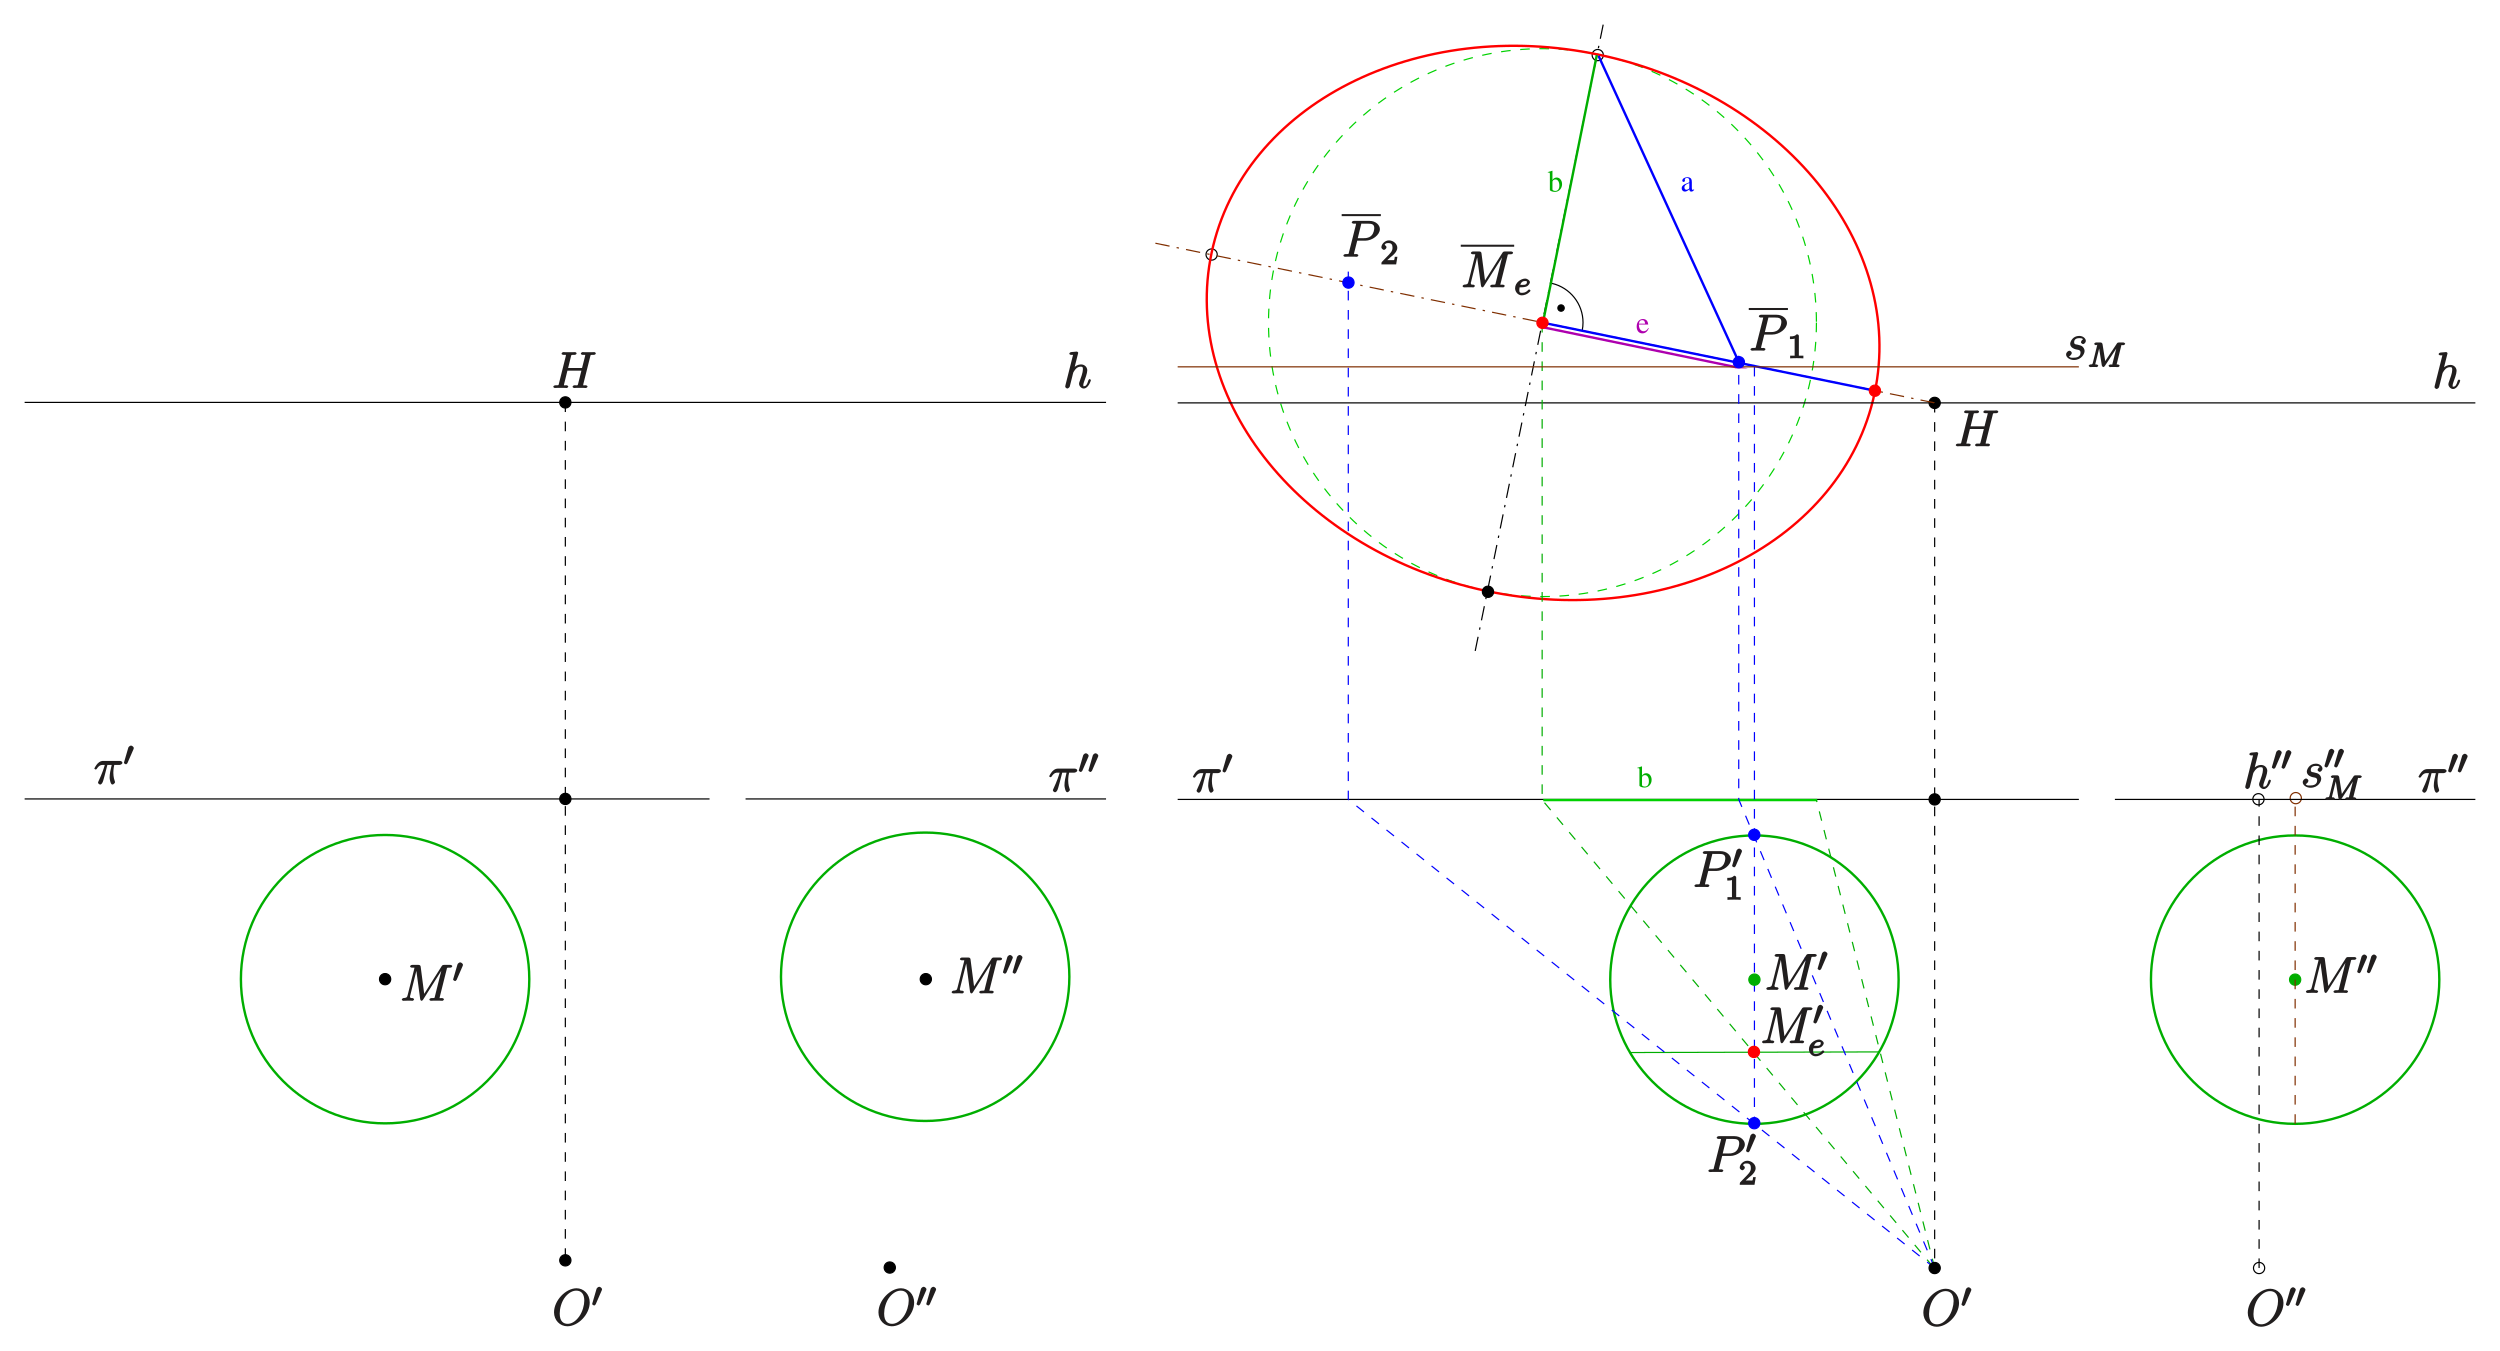 <?xml version="1.0" encoding="UTF-8" standalone="no"?>
<svg
   xmlns:dc="http://purl.org/dc/elements/1.1/"
   xmlns:cc="http://creativecommons.org/ns#"
   xmlns:rdf="http://www.w3.org/1999/02/22-rdf-syntax-ns#"
   xmlns:svg="http://www.w3.org/2000/svg"
   xmlns="http://www.w3.org/2000/svg"
   xmlns:xlink="http://www.w3.org/1999/xlink"
   xmlns:sodipodi="http://sodipodi.sourceforge.net/DTD/sodipodi-0.dtd"
   xmlns:inkscape="http://www.inkscape.org/namespaces/inkscape"
   width="737.194"
   height="398.319"
   viewBox="0 0 589.755 318.655"
   version="1.1"
   id="svg4188"
   inkscape:version="0.48.5 r10040"
   sodipodi:docname="kugel.svg">
  <sodipodi:namedview
     pagecolor="#ffffff"
     bordercolor="#666666"
     borderopacity="1"
     objecttolerance="10"
     gridtolerance="10"
     guidetolerance="10"
     inkscape:pageopacity="0"
     inkscape:pageshadow="2"
     inkscape:window-width="1123"
     inkscape:window-height="531"
     id="namedview4691"
     showgrid="false"
     units="mm"
     fit-margin-top="2"
     fit-margin-left="2"
     fit-margin-right="2"
     fit-margin-bottom="2"
     inkscape:zoom="0.81844043"
     inkscape:cx="347.21464"
     inkscape:cy="199.15927"
     inkscape:window-x="0"
     inkscape:window-y="0"
     inkscape:window-maximized="0"
     inkscape:current-layer="svg4188" />
  <defs
     id="defs4190">
    <g
       id="g4192">
      <symbol
         overflow="visible"
         id="glyph0-0"
         style="overflow:visible">
        <path
           style="stroke:none"
           d=""
           id="path4195"
           inkscape:connector-curvature="0" />
      </symbol>
      <symbol
         overflow="visible"
         id="glyph0-1"
         style="overflow:visible">
        <path
           style="stroke:none"
           d="M 1.109,-4.906 1.062,-4.922 C 0.766,-4.812 0.562,-4.75 0.234,-4.656 l -0.219,0.047 0,0.125 C 0.062,-4.5 0.094,-4.5 0.141,-4.5 0.438,-4.5 0.5,-4.438 0.5,-4.125 l 0,3.734 c 0,0.219 0.609,0.469 1.188,0.469 0.953,0 1.688,-0.797 1.688,-1.828 0,-0.891 -0.547,-1.562 -1.266,-1.562 -0.453,0 -0.859,0.266 -1,0.609 z m 0,2.594 c 0,-0.281 0.328,-0.547 0.703,-0.547 0.562,0 0.922,0.562 0.922,1.438 0,0.797 -0.344,1.266 -0.938,1.266 -0.375,0 -0.688,-0.172 -0.688,-0.344 z m 0,0"
           id="path4198"
           inkscape:connector-curvature="0" />
      </symbol>
      <symbol
         overflow="visible"
         id="glyph0-2"
         style="overflow:visible">
        <path
           style="stroke:none"
           d="m 3.188,-0.469 c -0.125,0.094 -0.219,0.125 -0.328,0.125 -0.156,0 -0.203,-0.094 -0.203,-0.406 l 0,-1.406 C 2.656,-2.531 2.609,-2.75 2.5,-2.922 2.344,-3.172 2.031,-3.312 1.609,-3.312 0.938,-3.312 0.406,-2.953 0.406,-2.5 c 0,0.156 0.141,0.297 0.312,0.297 0.172,0 0.312,-0.141 0.312,-0.297 0,-0.031 0,-0.062 -0.016,-0.109 C 1.016,-2.672 1,-2.734 1,-2.781 c 0,-0.203 0.234,-0.359 0.516,-0.359 0.359,0 0.547,0.203 0.547,0.594 l 0,0.438 C 0.953,-1.656 0.828,-1.594 0.531,-1.328 0.375,-1.188 0.266,-0.938 0.266,-0.703 c 0,0.453 0.312,0.781 0.75,0.781 0.328,0 0.625,-0.156 1.062,-0.531 0.031,0.375 0.156,0.531 0.453,0.531 0.25,0 0.406,-0.094 0.656,-0.359 z m -1.125,-0.422 c 0,0.234 -0.031,0.297 -0.188,0.375 C 1.703,-0.406 1.5,-0.344 1.359,-0.344 c -0.25,0 -0.453,-0.25 -0.453,-0.562 l 0,-0.016 c 0,-0.438 0.297,-0.688 1.156,-1.016 z m 0,0"
           id="path4201"
           inkscape:connector-curvature="0" />
      </symbol>
      <symbol
         overflow="visible"
         id="glyph0-3"
         style="overflow:visible">
        <path
           style="stroke:none"
           d="m 2.938,-1.188 c -0.344,0.547 -0.656,0.766 -1.109,0.766 -0.422,0 -0.719,-0.219 -0.938,-0.625 C 0.766,-1.312 0.719,-1.562 0.703,-2 l 2.219,0 C 2.859,-2.469 2.781,-2.672 2.609,-2.906 2.391,-3.156 2.062,-3.312 1.688,-3.312 c -0.359,0 -0.703,0.125 -0.969,0.375 C 0.375,-2.641 0.188,-2.125 0.188,-1.547 c 0,1 0.516,1.625 1.344,1.625 0.688,0 1.219,-0.438 1.516,-1.203 z M 0.719,-2.219 c 0.078,-0.562 0.312,-0.828 0.766,-0.828 0.438,0 0.609,0.188 0.703,0.828 z m 0,0"
           id="path4204"
           inkscape:connector-curvature="0" />
      </symbol>
      <symbol
         overflow="visible"
         id="glyph1-0"
         style="overflow:visible">
        <path
           style="stroke:none"
           d=""
           id="path4207"
           inkscape:connector-curvature="0" />
      </symbol>
      <symbol
         overflow="visible"
         id="glyph1-1"
         style="overflow:visible">
        <path
           style="stroke:none"
           d="m 8.828,-5.375 c 0,-1.969 -1.438,-3.344 -3.109,-3.344 -2.562,0 -5.312,2.906 -5.312,5.672 0,1.875 1.406,3.297 3.141,3.297 2.516,0 5.281,-2.766 5.281,-5.625 z M 3.625,-0.328 c -0.984,0 -1.875,-0.562 -1.875,-2.422 0,-1.094 0.359,-2.766 1.328,-3.953 0.875,-1.047 1.781,-1.453 2.578,-1.453 1.047,0 1.891,0.625 1.891,2.344 0,1.062 -0.406,2.625 -1.203,3.75 C 5.469,-0.844 4.5,-0.328 3.625,-0.328 z m 0,0"
           id="path4210"
           inkscape:connector-curvature="0" />
      </symbol>
      <symbol
         overflow="visible"
         id="glyph1-2"
         style="overflow:visible">
        <path
           style="stroke:none"
           d="m 11.016,-7.438 c 0.094,-0.406 -0.031,-0.375 0.812,-0.375 0.234,0 0.5,-0.141 0.5,-0.375 0,-0.125 -0.25,-0.281 -0.469,-0.281 l -1.438,0 c -0.297,0 -0.422,0.062 -0.562,0.25 L 5.5,-1.312 5.766,-1.203 4.875,-8.047 C 4.844,-8.312 4.672,-8.469 4.359,-8.469 l -1.484,0 c -0.219,0 -0.5,0.156 -0.5,0.391 0,0.125 0.281,0.266 0.453,0.266 0.734,0 0.562,-0.047 0.562,0.078 0,0.031 0,0.078 -0.047,0.266 L 1.812,-1.375 c -0.141,0.578 -0.25,0.688 -1.047,0.734 -0.031,0 -0.344,0.156 -0.344,0.359 0,0.141 0.266,0.281 0.312,0.281 0.25,0 0.859,-0.031 1.094,-0.031 l 0.578,0 C 2.562,-0.031 2.766,0 2.938,0 c 0.094,0 0.375,-0.141 0.375,-0.375 0,-0.109 -0.281,-0.266 -0.328,-0.266 -0.391,-0.016 -0.625,0.062 -0.625,-0.359 0,-0.125 0,-0.141 0.062,-0.297 L 4.031,-7.75 3.766,-7.75 4.75,-0.469 C 4.781,-0.172 4.953,0 5.062,0 5.203,0 5.359,-0.125 5.422,-0.234 l 4.781,-7.578 -0.281,0 -1.688,6.766 C 8.125,-0.625 8.266,-0.641 7.438,-0.641 c -0.234,0 -0.516,0.156 -0.516,0.359 0,0.141 0.281,0.281 0.344,0.281 0.203,0 0.438,-0.031 0.641,-0.031 l 1.422,0 C 9.531,-0.031 9.781,0 9.984,0 c 0.094,0 0.375,-0.141 0.375,-0.375 0,-0.109 -0.266,-0.266 -0.438,-0.266 -0.734,0 -0.578,0.062 -0.578,-0.062 0,-0.016 0,-0.094 0.031,-0.188 z m 0,0"
           id="path4213"
           inkscape:connector-curvature="0" />
      </symbol>
      <symbol
         overflow="visible"
         id="glyph1-3"
         style="overflow:visible">
        <path
           style="stroke:none"
           d="m 9.094,-7.438 c 0.109,-0.406 -0.016,-0.375 0.828,-0.375 0.219,0 0.484,-0.141 0.484,-0.359 0,-0.141 -0.266,-0.297 -0.328,-0.297 -0.219,0 -0.469,0.031 -0.688,0.031 l -1.422,0 C 7.75,-8.438 7.5,-8.469 7.266,-8.469 7.188,-8.469 6.875,-8.312 6.875,-8.078 c 0,0.125 0.25,0.266 0.469,0.266 0.719,0 0.562,-0.047 0.562,0.078 0,0.031 0,0.078 -0.047,0.266 l -0.703,2.75 -3.281,0 0.672,-2.719 C 4.656,-7.844 4.531,-7.812 5.375,-7.812 c 0.219,0 0.5,-0.141 0.5,-0.359 0,-0.141 -0.266,-0.297 -0.344,-0.297 -0.219,0 -0.469,0.031 -0.688,0.031 l -1.406,0 c -0.234,0 -0.484,-0.031 -0.719,-0.031 -0.078,0 -0.391,0.156 -0.391,0.391 0,0.125 0.25,0.266 0.484,0.266 0.719,0 0.547,-0.047 0.547,0.078 0,0.031 0,0.078 -0.047,0.266 l -1.609,6.422 c -0.109,0.422 0.031,0.406 -0.797,0.406 -0.266,0 -0.531,0.156 -0.531,0.375 C 0.375,-0.141 0.688,0 0.719,0 0.938,0 1.188,-0.031 1.406,-0.031 l 1.422,0 C 3.047,-0.031 3.297,0 3.531,0 c 0.094,0 0.375,-0.141 0.375,-0.375 0,-0.109 -0.266,-0.266 -0.438,-0.266 -0.734,0 -0.578,0.062 -0.578,-0.062 0,-0.016 0,-0.094 0.031,-0.188 l 0.781,-3.188 3.297,0 C 6.844,-3.438 6.234,-0.938 6.203,-0.875 c -0.125,0.359 -0.156,0.219 -0.859,0.234 -0.141,0 -0.422,0.156 -0.422,0.375 C 4.922,-0.141 5.219,0 5.266,0 5.469,0 5.719,-0.031 5.953,-0.031 l 1.406,0 C 7.594,-0.031 7.844,0 8.062,0 c 0.094,0 0.391,-0.141 0.391,-0.375 0,-0.109 -0.266,-0.266 -0.438,-0.266 -0.734,0 -0.578,0.062 -0.578,-0.062 0,-0.016 0,-0.094 0.016,-0.188 z m 0,0"
           id="path4216"
           inkscape:connector-curvature="0" />
      </symbol>
      <symbol
         overflow="visible"
         id="glyph1-4"
         style="overflow:visible">
        <path
           style="stroke:none"
           d="m 2.719,-2.391 c 0.203,0.031 0.531,0.109 0.609,0.125 0.156,0.047 0.516,0.094 0.516,0.656 0,0.375 -0.156,1.188 -1.547,1.188 -0.25,0 -1,0.125 -1.156,-0.359 0.25,0.031 0.641,-0.484 0.641,-0.75 0,-0.25 -0.328,-0.531 -0.562,-0.531 -0.266,0 -0.781,0.359 -0.781,0.891 0,0.703 0.891,1.297 1.844,1.297 1.812,0 2.516,-1.484 2.516,-2.109 0,-0.172 -0.047,-0.625 -0.438,-1 C 4.062,-3.281 3.672,-3.375 3.031,-3.516 c -0.328,-0.062 -0.688,-0.016 -0.688,-0.562 0,-0.234 0.062,-0.953 1.188,-0.953 0.516,0 0.828,0.047 0.906,0.328 -0.312,0 -0.5,0.609 -0.5,0.609 0,0.25 0.391,0.469 0.5,0.469 0.172,0 0.656,-0.266 0.656,-0.781 0,-0.5 -0.609,-1.156 -1.547,-1.156 -1.562,0 -2.141,1.375 -2.141,1.875 0,0.906 1.047,1.234 1.312,1.297 z m 0,0"
           id="path4219"
           inkscape:connector-curvature="0" />
      </symbol>
      <symbol
         overflow="visible"
         id="glyph1-5"
         style="overflow:visible">
        <path
           style="stroke:none"
           d="m 3.516,-8.141 c 0.016,-0.047 0.031,-0.125 0.031,-0.172 0,-0.125 -0.266,-0.281 -0.297,-0.281 -0.016,0 -0.594,0.047 -0.656,0.062 C 2.391,-8.516 2.219,-8.5 2,-8.484 c -0.297,0.016 -0.547,0.188 -0.547,0.406 0,0.125 0.25,0.266 0.422,0.266 0.594,0 0.438,-0.047 0.438,0.078 0,0.078 -0.031,0.156 -0.047,0.188 L 0.531,-0.625 c -0.047,0.188 -0.047,0.219 -0.047,0.297 0,0.25 0.375,0.453 0.5,0.453 0.203,0 0.516,-0.297 0.562,-0.438 L 2.094,-2.469 C 2.156,-2.734 2.219,-2.984 2.281,-3.25 2.422,-3.75 2.359,-3.656 2.594,-4 2.828,-4.344 3.25,-5.031 4.172,-5.031 c 0.484,0 0.484,0.219 0.484,0.688 0,0.672 -0.469,1.969 -0.734,2.688 C 3.812,-1.375 3.75,-1.203 3.75,-0.984 3.75,-0.453 4.297,0.125 4.859,0.125 c 1.109,0 1.688,-1.906 1.688,-1.984 0,-0.047 -0.203,-0.25 -0.266,-0.25 -0.109,0 -0.297,0.172 -0.359,0.375 -0.266,0.953 -0.547,1.312 -1.016,1.312 -0.125,0 -0.156,0.141 -0.156,-0.234 0,-0.312 0.141,-0.688 0.188,-0.828 0.219,-0.578 0.75,-1.984 0.75,-2.672 0,-0.719 -0.578,-1.406 -1.484,-1.406 -0.672,0 -1.391,0.359 -1.891,0.984 l 0.281,0.109 z m 0,0"
           id="path4222"
           inkscape:connector-curvature="0" />
      </symbol>
      <symbol
         overflow="visible"
         id="glyph1-6"
         style="overflow:visible">
        <path
           style="stroke:none"
           d="m 3.531,-3.797 2.016,0 C 7.203,-3.797 9,-5.156 9,-6.531 9,-7.453 8.062,-8.469 6.547,-8.469 l -3.688,0 c -0.234,0 -0.5,0.156 -0.5,0.391 0,0.125 0.266,0.266 0.453,0.266 0.719,0 0.562,-0.047 0.562,0.078 0,0.031 0,0.078 -0.047,0.266 l -1.625,6.422 C 1.609,-0.625 1.75,-0.641 0.906,-0.641 c -0.219,0 -0.516,0.156 -0.516,0.359 C 0.391,-0.141 0.672,0 0.734,0 0.969,0 1.203,-0.031 1.438,-0.031 l 1.391,0 C 3.062,-0.031 3.312,0 3.531,0 c 0.109,0 0.391,-0.141 0.391,-0.375 0,-0.109 -0.266,-0.266 -0.438,-0.266 -0.719,0 -0.578,0.062 -0.578,-0.047 0,-0.062 0.016,-0.156 0.016,-0.203 L 3.656,-3.797 z M 4.547,-7.5 c 0.109,-0.438 0,-0.312 0.469,-0.312 l 1.188,0 c 0.891,0 1.469,0.141 1.469,1.031 0,0.312 -0.109,1.219 -0.656,1.766 -0.203,0.219 -0.656,0.625 -1.75,0.625 l -1.484,0 z m 0,0"
           id="path4225"
           inkscape:connector-curvature="0" />
      </symbol>
      <symbol
         overflow="visible"
         id="glyph1-7"
         style="overflow:visible">
        <path
           style="stroke:none"
           d="m 3.094,-4.5 1.141,0 C 3.953,-3.328 3.75,-2.438 3.75,-1.484 3.75,-1.312 3.922,0.125 4.406,0.125 c 0.25,0 0.625,-0.375 0.625,-0.578 0,-0.062 0,-0.078 -0.078,-0.266 C 4.625,-1.547 4.625,-2.562 4.625,-2.656 c 0,-0.062 0,-0.922 0.219,-1.844 l 1.219,0 c 0.156,0 0.703,-0.156 0.703,-0.531 0,-0.266 -0.375,-0.422 -0.594,-0.422 l -3.938,0 c -0.281,0 -0.797,0.047 -1.344,0.641 -0.312,0.344 -0.75,1.078 -0.75,1.156 0,0.078 0.234,0.234 0.297,0.234 0.094,0 0.203,-0.062 0.266,-0.141 0.625,-0.984 1.141,-0.938 1.438,-0.938 l 0.469,0 c -0.219,0.734 -0.516,1.781 -1.562,4.016 0.016,-0.047 -0.031,0.078 -0.031,0.156 0,0.25 0.391,0.453 0.484,0.453 0.359,0 0.609,-0.453 0.75,-0.969 0.188,-0.609 0.188,-0.625 0.312,-1.109 L 3.219,-4.5 z m 0,0"
           id="path4228"
           inkscape:connector-curvature="0" />
      </symbol>
      <symbol
         overflow="visible"
         id="glyph2-0"
         style="overflow:visible">
        <path
           style="stroke:none"
           d=""
           id="path4231"
           inkscape:connector-curvature="0" />
      </symbol>
      <symbol
         overflow="visible"
         id="glyph2-1"
         style="overflow:visible">
        <path
           style="stroke:none"
           d="M 2.312,-3.922 C 2.344,-4.031 2.375,-4.094 2.375,-4.172 2.375,-4.438 1.938,-4.75 1.719,-4.75 c -0.312,0 -0.609,0.375 -0.641,0.484 l -1,3.438 c -0.031,0.094 -0.031,0.172 -0.031,0.172 0,0.078 0.234,0.234 0.312,0.266 0.156,0.062 0.172,0.062 0.188,0.062 0.016,0 0.266,-0.156 0.328,-0.281 z m 0,0"
           id="path4234"
           inkscape:connector-curvature="0" />
      </symbol>
      <symbol
         overflow="visible"
         id="glyph3-0"
         style="overflow:visible">
        <path
           style="stroke:none"
           d=""
           id="path4237"
           inkscape:connector-curvature="0" />
      </symbol>
      <symbol
         overflow="visible"
         id="glyph3-1"
         style="overflow:visible">
        <path
           style="stroke:none"
           d="m 1.609,-1.812 c 0.172,0 0.766,-0.016 1.188,-0.156 0.688,-0.25 0.906,-0.906 0.906,-1.031 0,-0.438 -0.609,-0.875 -1.125,-0.875 -0.906,0 -2.375,0.891 -2.375,2.297 0,0.812 0.688,1.656 1.562,1.656 1.234,0 2.094,-0.984 2.094,-1.094 0,-0.062 -0.266,-0.312 -0.312,-0.312 -0.047,0 -0.203,0.078 -0.25,0.141 -0.625,0.734 -1.391,0.672 -1.516,0.672 -0.594,0 -0.578,-0.312 -0.578,-0.75 0,-0.234 0.078,-0.594 0.062,-0.547 z M 1.375,-2.219 C 1.625,-3.203 2.172,-3.297 2.578,-3.297 2.891,-3.297 3,-3.312 3,-3 3,-2.219 1.891,-2.406 1.547,-2.406 l -0.125,0 z m 0,0"
           id="path4240"
           inkscape:connector-curvature="0" />
      </symbol>
      <symbol
         overflow="visible"
         id="glyph3-2"
         style="overflow:visible">
        <path
           style="stroke:none"
           d="m 7.922,-4.984 c 0.078,-0.312 -0.094,-0.188 0.469,-0.188 0.188,0 0.469,-0.188 0.469,-0.344 0,-0.109 -0.297,-0.297 -0.438,-0.297 l -1.031,0 c -0.203,0 -0.375,0.062 -0.469,0.219 l -3.016,4.547 0.328,0.125 -0.719,-4.484 C 3.484,-5.609 3.297,-5.812 3.062,-5.812 l -1.078,0 c -0.141,0 -0.438,0.188 -0.438,0.344 0,0.109 0.297,0.297 0.422,0.297 0.266,0 0.297,-0.188 0.297,-0.062 0,0.031 0,0.031 -0.031,0.141 l -1,4.062 C 1.125,-0.641 1.109,-0.641 0.578,-0.625 0.531,-0.625 0.25,-0.438 0.25,-0.297 0.25,-0.25 0.484,0 0.562,0 0.594,0 0.766,-0.031 1.344,-0.031 1.969,-0.031 2.094,0 2.172,0 2.203,0 2.5,-0.188 2.5,-0.328 2.5,-0.438 2.234,-0.625 2.172,-0.625 1.891,-0.641 1.828,-0.5 1.828,-0.781 c 0,-0.047 0.031,-0.156 0.031,-0.156 l 1.031,-4.141 -0.281,0 0.734,4.688 C 3.375,-0.266 3.562,0 3.688,0 3.797,0 3.969,-0.141 4.031,-0.219 l 3.172,-4.828 -0.219,-0.219 -1.125,4.453 C 5.797,-0.516 5.969,-0.625 5.375,-0.625 5.234,-0.625 4.938,-0.453 4.938,-0.297 4.938,-0.266 5.156,0 5.266,0 5.359,0 5.609,-0.016 5.719,-0.031 l 0.5,0 c 0.75,0 0.938,0.031 1,0.031 0.047,0 0.328,-0.188 0.328,-0.328 0,-0.125 -0.281,-0.297 -0.422,-0.297 -0.016,0 -0.156,0 -0.297,-0.016 -0.172,-0.016 0,0.141 0,0.062 0,-0.031 0.016,-0.078 0.031,-0.125 z m 0,0"
           id="path4243"
           inkscape:connector-curvature="0" />
      </symbol>
      <symbol
         overflow="visible"
         id="glyph4-0"
         style="overflow:visible">
        <path
           style="stroke:none"
           d=""
           id="path4246"
           inkscape:connector-curvature="0" />
      </symbol>
      <symbol
         overflow="visible"
         id="glyph4-1"
         style="overflow:visible">
        <path
           style="stroke:none"
           d="m 2.688,-5.266 c 0,-0.203 -0.203,-0.406 -0.5,-0.406 -0.375,0.375 -0.672,0.516 -1.609,0.516 l 0,0.625 c 0.406,0 0.828,0 1.109,-0.125 l 0,3.812 c 0,0.297 0.156,0.219 -0.594,0.219 l -0.469,0 0,0.641 C 1.141,-0.031 1.828,-0.031 2.188,-0.031 c 0.359,0 1.047,0 1.562,0.047 l 0,-0.641 -0.469,0 c -0.75,0 -0.594,0.078 -0.594,-0.219 z m 0,0"
           id="path4249"
           inkscape:connector-curvature="0" />
      </symbol>
      <symbol
         overflow="visible"
         id="glyph4-2"
         style="overflow:visible">
        <path
           style="stroke:none"
           d="m 2.375,-1.688 c 0.125,-0.109 0.469,-0.375 0.594,-0.484 0.484,-0.453 1.016,-1.031 1.016,-1.75 0,-0.953 -0.984,-1.75 -1.969,-1.75 -0.969,0 -1.781,0.922 -1.781,1.625 0,0.391 0.5,0.625 0.609,0.625 0.172,0 0.594,-0.297 0.594,-0.609 0,-0.406 -0.578,-0.594 -0.422,-0.594 0.156,-0.391 0.516,-0.406 0.906,-0.406 0.734,0 0.938,0.438 0.938,1.109 0,0.828 -0.531,1.312 -1.469,2.266 L 0.375,-0.609 C 0.281,-0.531 0.234,-0.375 0.234,0 l 3.484,0 0.297,-1.797 -0.625,0 c -0.047,0.344 -0.062,0.625 -0.156,0.766 C 3.188,-0.969 2.719,-1.016 2.594,-1.016 l -1.422,0 0.125,0.312 z m 0,0"
           id="path4252"
           inkscape:connector-curvature="0" />
      </symbol>
    </g>
    <clipPath
       id="clip1">
      <path
         d="m 272,91.059 176,0 L 448,236 272,236 z m 0,0"
         id="path4255"
         inkscape:connector-curvature="0" />
    </clipPath>
    <clipPath
       id="clip2">
      <path
         d="m 340,91.059 39,0 L 379,245 l -39,0 z m 0,0"
         id="path4258"
         inkscape:connector-curvature="0" />
    </clipPath>
    <clipPath
       id="clip3">
      <path
         d="m 365,91.059 50,0 0,88.941 -50,0 z m 0,0"
         id="path4261"
         inkscape:connector-curvature="0" />
    </clipPath>
    <clipPath
       id="clip4">
      <path
         d="m 352,91.059 30,0 0,79.941 -30,0 z m 0,0"
         id="path4264"
         inkscape:connector-curvature="0" />
    </clipPath>
    <clipPath
       id="clip5">
      <path
         d="M 1.68,180 258,180 l 0,2 -256.32,0 z m 0,0"
         id="path4267"
         inkscape:connector-curvature="0" />
    </clipPath>
    <clipPath
       id="clip6">
      <path
         d="M 1.68,274 164,274 l 0,1 -162.32,0 z m 0,0"
         id="path4270"
         inkscape:connector-curvature="0" />
    </clipPath>
  </defs>
  <g
     id="surface1"
     transform="translate(3.694,-86.169)">
    <path
       style="fill:none;stroke:#000000;stroke-width:2.835;stroke-linecap:butt;stroke-linejoin:miter;stroke-miterlimit:10;stroke-opacity:1"
       d="m 3624.062,6889.805 c 42.969,-10 73.359,-48.281 73.359,-92.383 0,-6.406 -0.664,-12.812 -1.953,-19.102"
       transform="matrix(0.1,0,0,-0.1,0,842)"
       id="path4273"
       inkscape:connector-curvature="0" />
    <path
       style="fill:#000000;fill-opacity:1;fill-rule:evenodd;stroke:none"
       d="m 130.992,181.098 c 0,0.73 -0.59,1.324 -1.32,1.324 -0.73,0 -1.324,-0.594 -1.324,-1.324 0,-0.73 0.594,-1.32 1.324,-1.32 0.73,0 1.32,0.59 1.32,1.32"
       id="path4275"
       inkscape:connector-curvature="0" />
    <path
       style="fill:none;stroke:#000000;stroke-width:2.835;stroke-linecap:butt;stroke-linejoin:miter;stroke-miterlimit:10;stroke-opacity:1"
       d="m 1309.922,6609.023 c 0,-7.305 -5.899,-13.242 -13.203,-13.242 -7.305,0 -13.242,5.938 -13.242,13.242 0,7.305 5.938,13.203 13.242,13.203 7.305,0 13.203,-5.899 13.203,-13.203 z m 0,0"
       transform="matrix(0.1,0,0,-0.1,0,842)"
       id="path4277"
       inkscape:connector-curvature="0" />
    <path
       style="fill:#000000;fill-opacity:1;fill-rule:evenodd;stroke:none"
       d="m 130.992,274.641 c 0,0.727 -0.59,1.32 -1.32,1.32 -0.73,0 -1.324,-0.594 -1.324,-1.32 0,-0.734 0.594,-1.324 1.324,-1.324 0.73,0 1.32,0.59 1.32,1.324"
       id="path4279"
       inkscape:connector-curvature="0" />
    <path
       style="fill:none;stroke:#000000;stroke-width:2.835;stroke-linecap:butt;stroke-linejoin:miter;stroke-miterlimit:10;stroke-opacity:1"
       d="m 1309.922,5673.594 c 0,-7.266 -5.899,-13.203 -13.203,-13.203 -7.305,0 -13.242,5.938 -13.242,13.203 0,7.344 5.938,13.242 13.242,13.242 7.305,0 13.203,-5.898 13.203,-13.242 z m 0,0"
       transform="matrix(0.1,0,0,-0.1,0,842)"
       id="path4281"
       inkscape:connector-curvature="0" />
    <path
       style="fill:#000000;fill-opacity:1;fill-rule:evenodd;stroke:none"
       d="m 207.527,385.188 c 0,0.727 -0.594,1.32 -1.324,1.32 -0.73,0 -1.32,-0.594 -1.32,-1.32 0,-0.734 0.59,-1.324 1.32,-1.324 0.73,0 1.324,0.59 1.324,1.324"
       id="path4283"
       inkscape:connector-curvature="0" />
    <path
       style="fill:none;stroke:#000000;stroke-width:2.835;stroke-linecap:butt;stroke-linejoin:miter;stroke-miterlimit:10;stroke-opacity:1"
       d="m 2075.273,4568.125 c 0,-7.266 -5.938,-13.203 -13.242,-13.203 -7.305,0 -13.203,5.938 -13.203,13.203 0,7.344 5.899,13.242 13.203,13.242 7.305,0 13.242,-5.899 13.242,-13.242 z m 0,0"
       transform="matrix(0.1,0,0,-0.1,0,842)"
       id="path4285"
       inkscape:connector-curvature="0" />
    <path
       style="fill:#000000;fill-opacity:1;fill-rule:evenodd;stroke:none"
       d="m 216.031,317.156 c 0,0.73 -0.594,1.324 -1.324,1.324 -0.73,0 -1.32,-0.594 -1.32,-1.324 0,-0.73 0.59,-1.32 1.32,-1.32 0.73,0 1.324,0.59 1.324,1.32"
       id="path4287"
       inkscape:connector-curvature="0" />
    <path
       style="fill:none;stroke:#000000;stroke-width:2.835;stroke-linecap:butt;stroke-linejoin:miter;stroke-miterlimit:10;stroke-opacity:1"
       d="m 2160.312,5248.438 c 0,-7.305 -5.938,-13.242 -13.242,-13.242 -7.305,0 -13.203,5.938 -13.203,13.242 0,7.305 5.898,13.203 13.203,13.203 7.305,0 13.242,-5.898 13.242,-13.203 z m 0,0"
       transform="matrix(0.1,0,0,-0.1,0,842)"
       id="path4289"
       inkscape:connector-curvature="0" />
    <path
       style="fill:none;stroke:#000000;stroke-width:2.835;stroke-linecap:butt;stroke-linejoin:miter;stroke-miterlimit:10;stroke-opacity:1"
       d="m 5305.508,4566.992 c 0,-7.305 -5.898,-13.203 -13.203,-13.203 -7.305,0 -13.242,5.898 -13.242,13.203 0,7.305 5.938,13.242 13.242,13.242 7.305,0 13.203,-5.938 13.203,-13.242 z m 0,0"
       transform="matrix(0.1,0,0,-0.1,0,842)"
       id="path4291"
       inkscape:connector-curvature="0" />
    <path
       style="fill:none;stroke:#000000;stroke-width:2.835;stroke-linecap:butt;stroke-linejoin:miter;stroke-miterlimit:10;stroke-opacity:1"
       d="m 3745.391,7428.398 c 0,-7.305 -5.938,-13.242 -13.242,-13.242 -7.305,0 -13.203,5.938 -13.203,13.242 0,7.305 5.899,13.203 13.203,13.203 7.305,0 13.242,-5.899 13.242,-13.203 z m 0,0"
       transform="matrix(0.1,0,0,-0.1,0,842)"
       id="path4293"
       inkscape:connector-curvature="0" />
    <path
       style="fill:none;stroke:#000000;stroke-width:2.835;stroke-linecap:butt;stroke-linejoin:miter;stroke-miterlimit:10;stroke-opacity:1"
       d="m 2834.531,6957.852 c 0,-7.305 -5.899,-13.203 -13.203,-13.203 -7.305,0 -13.242,5.899 -13.242,13.203 0,7.305 5.938,13.242 13.242,13.242 7.305,0 13.203,-5.938 13.203,-13.242 z m 0,0"
       transform="matrix(0.1,0,0,-0.1,0,842)"
       id="path4295"
       inkscape:connector-curvature="0" />
    <path
       style="fill:none;stroke:#00d100;stroke-width:2.835;stroke-linecap:butt;stroke-linejoin:miter;stroke-miterlimit:10;stroke-opacity:1;stroke-dasharray:22.676"
       d="m 4248.047,6797.227 c 0,-356.914 -289.336,-646.289 -646.289,-646.289 -356.914,0 -646.25,289.375 -646.25,646.289 0,356.914 289.336,646.289 646.25,646.289 356.953,0 646.289,-289.375 646.289,-646.289 z m 0,0"
       transform="matrix(0.1,0,0,-0.1,0,842)"
       id="path4297"
       inkscape:connector-curvature="0" />
    <g
       clip-path="url(#clip1)"
       clip-rule="nonzero"
       id="g4299">
      <path
         style="fill:none;stroke:#ff0000;stroke-width:5.669;stroke-linecap:butt;stroke-linejoin:miter;stroke-miterlimit:10;stroke-opacity:1"
         d="m 3737.617,7428.633 c 431.836,-91.758 721.758,-449.18 647.539,-798.32 -74.18,-349.141 -484.414,-557.773 -916.211,-465.977 -431.836,91.758 -721.758,449.18 -647.539,798.32 74.18,349.102 484.414,557.734 916.211,465.977 z m 0,0"
         transform="matrix(0.1,0,0,-0.1,0,842)"
         id="path4301"
         inkscape:connector-curvature="0" />
    </g>
    <path
       style="fill:none;stroke:#7f2e00;stroke-width:2.835;stroke-linecap:butt;stroke-linejoin:miter;stroke-miterlimit:10;stroke-opacity:1"
       d="m 5392.07,5675.508 c 0,-7.305 -5.938,-13.242 -13.242,-13.242 -7.305,0 -13.203,5.938 -13.203,13.242 0,7.305 5.898,13.203 13.203,13.203 7.305,0 13.242,-5.898 13.242,-13.203 z m 0,0"
       transform="matrix(0.1,0,0,-0.1,0,842)"
       id="path4303"
       inkscape:connector-curvature="0" />
    <path
       style="fill:none;stroke:#000000;stroke-width:2.835;stroke-linecap:butt;stroke-linejoin:miter;stroke-miterlimit:10;stroke-opacity:1"
       d="m 5304.023,5672.852 c 0,-7.305 -5.938,-13.203 -13.242,-13.203 -7.305,0 -13.242,5.899 -13.242,13.203 0,7.305 5.938,13.242 13.242,13.242 7.305,0 13.242,-5.938 13.242,-13.242 z m 0,0"
       transform="matrix(0.1,0,0,-0.1,0,842)"
       id="path4305"
       inkscape:connector-curvature="0" />
    <path
       style="fill:none;stroke:#00ae00;stroke-width:5.669;stroke-linecap:butt;stroke-linejoin:miter;stroke-miterlimit:10;stroke-opacity:1"
       d="m 4441.914,5247.305 c 0,-187.852 -152.266,-340.156 -340.117,-340.156 -187.852,0 -340.156,152.305 -340.156,340.156 0,187.851 152.305,340.156 340.156,340.156 187.851,0 340.117,-152.305 340.117,-340.156 z m 0,0"
       transform="matrix(0.1,0,0,-0.1,0,842)"
       id="path4307"
       inkscape:connector-curvature="0" />
    <path
       style="fill:#000000;fill-opacity:1;fill-rule:evenodd;stroke:none"
       d="m 454.02,274.754 c 0,0.727 -0.594,1.32 -1.324,1.32 -0.73,0 -1.32,-0.594 -1.32,-1.32 0,-0.734 0.59,-1.324 1.32,-1.324 0.73,0 1.324,0.59 1.324,1.324"
       id="path4309"
       inkscape:connector-curvature="0" />
    <path
       style="fill:none;stroke:#000000;stroke-width:2.835;stroke-linecap:butt;stroke-linejoin:miter;stroke-miterlimit:10;stroke-opacity:1"
       d="m 4540.195,5672.461 c 0,-7.266 -5.938,-13.203 -13.242,-13.203 -7.305,0 -13.203,5.938 -13.203,13.203 0,7.344 5.898,13.242 13.203,13.242 7.305,0 13.242,-5.898 13.242,-13.242 z m 0,0"
       transform="matrix(0.1,0,0,-0.1,0,842)"
       id="path4311"
       inkscape:connector-curvature="0" />
    <path
       style="fill:#000000;fill-opacity:1;fill-rule:evenodd;stroke:none"
       d="m 454.02,181.211 c 0,0.73 -0.594,1.324 -1.324,1.324 -0.73,0 -1.32,-0.594 -1.32,-1.324 0,-0.73 0.59,-1.32 1.32,-1.32 0.73,0 1.324,0.59 1.324,1.32"
       id="path4313"
       inkscape:connector-curvature="0" />
    <path
       style="fill:none;stroke:#000000;stroke-width:2.835;stroke-linecap:butt;stroke-linejoin:miter;stroke-miterlimit:10;stroke-opacity:1"
       d="m 4540.195,6607.891 c 0,-7.305 -5.938,-13.242 -13.242,-13.242 -7.305,0 -13.203,5.938 -13.203,13.242 0,7.305 5.898,13.203 13.203,13.203 7.305,0 13.242,-5.898 13.242,-13.203 z m 0,0"
       transform="matrix(0.1,0,0,-0.1,0,842)"
       id="path4315"
       inkscape:connector-curvature="0" />
    <path
       style="fill:#000000;fill-opacity:1;fill-rule:evenodd;stroke:none"
       d="m 365.316,158.836 c 0,0.418 -0.34,0.758 -0.754,0.758 -0.418,0 -0.758,-0.34 -0.758,-0.758 0,-0.414 0.34,-0.754 0.758,-0.754 0.414,0 0.754,0.34 0.754,0.754"
       id="path4317"
       inkscape:connector-curvature="0" />
    <path
       style="fill:none;stroke:#000000;stroke-width:2.835;stroke-linecap:butt;stroke-linejoin:miter;stroke-miterlimit:10;stroke-opacity:1"
       d="m 3653.164,6831.641 c 0,-4.18 -3.398,-7.578 -7.539,-7.578 -4.18,0 -7.578,3.398 -7.578,7.578 0,4.141 3.398,7.539 7.578,7.539 4.141,0 7.539,-3.398 7.539,-7.539 z m 0,0"
       transform="matrix(0.1,0,0,-0.1,0,842)"
       id="path4319"
       inkscape:connector-curvature="0" />
    <path
       style="fill:#000000;fill-opacity:1;fill-rule:evenodd;stroke:none"
       d="m 88.477,317.156 c 0,0.73 -0.594,1.324 -1.324,1.324 -0.73,0 -1.32,-0.594 -1.32,-1.324 0,-0.73 0.59,-1.32 1.32,-1.32 0.73,0 1.324,0.59 1.324,1.32"
       id="path4321"
       inkscape:connector-curvature="0" />
    <path
       style="fill:none;stroke:#000000;stroke-width:2.835;stroke-linecap:butt;stroke-linejoin:miter;stroke-miterlimit:10;stroke-opacity:1"
       d="m 884.766,5248.438 c 0,-7.305 -5.938,-13.242 -13.242,-13.242 -7.305,0 -13.203,5.938 -13.203,13.242 0,7.305 5.898,13.203 13.203,13.203 7.305,0 13.242,-5.898 13.242,-13.203 z m 0,0"
       transform="matrix(0.1,0,0,-0.1,0,842)"
       id="path4323"
       inkscape:connector-curvature="0" />
    <path
       style="fill:#000000;fill-opacity:1;fill-rule:evenodd;stroke:none"
       d="m 130.992,383.484 c 0,0.73 -0.59,1.324 -1.32,1.324 -0.73,0 -1.324,-0.594 -1.324,-1.324 0,-0.73 0.594,-1.324 1.324,-1.324 0.73,0 1.32,0.594 1.32,1.324"
       id="path4325"
       inkscape:connector-curvature="0" />
    <path
       style="fill:none;stroke:#000000;stroke-width:2.835;stroke-linecap:butt;stroke-linejoin:miter;stroke-miterlimit:10;stroke-opacity:1"
       d="m 1309.922,4585.156 c 0,-7.305 -5.899,-13.242 -13.203,-13.242 -7.305,0 -13.242,5.938 -13.242,13.242 0,7.305 5.938,13.242 13.242,13.242 7.305,0 13.203,-5.938 13.203,-13.242 z m 0,0"
       transform="matrix(0.1,0,0,-0.1,0,842)"
       id="path4327"
       inkscape:connector-curvature="0" />
    <path
       style="fill:none;stroke:#00ae00;stroke-width:5.669;stroke-linecap:butt;stroke-linejoin:miter;stroke-miterlimit:10;stroke-opacity:1"
       d="m 1211.68,5248.438 c 0,-187.852 -152.305,-340.156 -340.156,-340.156 -187.852,0 -340.156,152.305 -340.156,340.156 0,187.852 152.305,340.156 340.156,340.156 187.852,0 340.156,-152.305 340.156,-340.156 z m 0,0"
       transform="matrix(0.1,0,0,-0.1,0,842)"
       id="path4329"
       inkscape:connector-curvature="0" />
    <path
       style="fill:none;stroke:#00ae00;stroke-width:5.669;stroke-linecap:butt;stroke-linejoin:miter;stroke-miterlimit:10;stroke-opacity:1"
       d="m 2485.703,5254.102 c 0,-187.852 -152.266,-340.156 -340.117,-340.156 -187.891,0 -340.156,152.305 -340.156,340.156 0,187.851 152.266,340.156 340.156,340.156 187.852,0 340.117,-152.305 340.117,-340.156 z m 0,0"
       transform="matrix(0.1,0,0,-0.1,0,842)"
       id="path4331"
       inkscape:connector-curvature="0" />
    <path
       style="fill:none;stroke:#00ae00;stroke-width:5.669;stroke-linecap:butt;stroke-linejoin:miter;stroke-miterlimit:10;stroke-opacity:1"
       d="m 5717.461,5247.305 c 0,-187.852 -152.266,-340.156 -340.117,-340.156 -187.851,0 -340.156,152.305 -340.156,340.156 0,187.851 152.305,340.156 340.156,340.156 187.852,0 340.117,-152.305 340.117,-340.156 z m 0,0"
       transform="matrix(0.1,0,0,-0.1,0,842)"
       id="path4333"
       inkscape:connector-curvature="0" />
    <path
       style="fill:#00ae00;fill-opacity:1;fill-rule:evenodd;stroke:none"
       d="m 539.055,317.27 c 0,0.73 -0.59,1.324 -1.32,1.324 -0.73,0 -1.324,-0.594 -1.324,-1.324 0,-0.73 0.594,-1.324 1.324,-1.324 0.73,0 1.32,0.594 1.32,1.324"
       id="path4335"
       inkscape:connector-curvature="0" />
    <path
       style="fill:none;stroke:#00ae00;stroke-width:2.835;stroke-linecap:butt;stroke-linejoin:miter;stroke-miterlimit:10;stroke-opacity:1"
       d="m 5390.547,5247.305 c 0,-7.305 -5.899,-13.242 -13.203,-13.242 -7.305,0 -13.242,5.938 -13.242,13.242 0,7.305 5.938,13.242 13.242,13.242 7.305,0 13.203,-5.938 13.203,-13.242 z m 0,0"
       transform="matrix(0.1,0,0,-0.1,0,842)"
       id="path4337"
       inkscape:connector-curvature="0" />
    <path
       style="fill:none;stroke:#000000;stroke-width:2.835;stroke-linecap:butt;stroke-linejoin:miter;stroke-miterlimit:10;stroke-opacity:1"
       d="m 1721.875,5673.594 850.391,0"
       transform="matrix(0.1,0,0,-0.1,0,842)"
       id="path4339"
       inkscape:connector-curvature="0" />
    <path
       style="fill:none;stroke:#000000;stroke-width:2.835;stroke-linecap:butt;stroke-linejoin:miter;stroke-miterlimit:10;stroke-opacity:1;stroke-dasharray:22.676"
       d="m 1296.719,6609.023 0,-2040.898"
       transform="matrix(0.1,0,0,-0.1,0,842)"
       id="path4341"
       inkscape:connector-curvature="0" />
    <path
       style="fill:none;stroke:#000000;stroke-width:2.835;stroke-linecap:butt;stroke-linejoin:miter;stroke-miterlimit:10;stroke-opacity:1"
       d="m 2741.211,6607.891 3061.289,0"
       transform="matrix(0.1,0,0,-0.1,0,842)"
       id="path4343"
       inkscape:connector-curvature="0" />
    <path
       style="fill:none;stroke:#000000;stroke-width:2.835;stroke-linecap:butt;stroke-linejoin:miter;stroke-miterlimit:10;stroke-opacity:1"
       d="m 4952.148,5672.461 850.352,0"
       transform="matrix(0.1,0,0,-0.1,0,842)"
       id="path4345"
       inkscape:connector-curvature="0" />
    <path
       style="fill:none;stroke:#000000;stroke-width:2.835;stroke-linecap:butt;stroke-linejoin:miter;stroke-miterlimit:10;stroke-opacity:1"
       d="m 2741.211,5672.461 2125.898,0"
       transform="matrix(0.1,0,0,-0.1,0,842)"
       id="path4347"
       inkscape:connector-curvature="0" />
    <g
       clip-path="url(#clip2)"
       clip-rule="nonzero"
       id="g4349">
      <path
         style="fill:none;stroke:#000000;stroke-width:2.835;stroke-linecap:butt;stroke-linejoin:miter;stroke-miterlimit:10;stroke-opacity:1;stroke-dasharray:34.015, 17.007, 5.669, 17.007"
         d="M 3745,7500.195 3442.266,6018.672"
         transform="matrix(0.1,0,0,-0.1,0,842)"
         id="path4351"
         inkscape:connector-curvature="0" />
    </g>
    <path
       style="fill:none;stroke:#00d100;stroke-width:5.669;stroke-linecap:butt;stroke-linejoin:miter;stroke-miterlimit:10;stroke-opacity:1"
       d="m 3603.672,5670.977 646.25,0"
       transform="matrix(0.1,0,0,-0.1,0,842)"
       id="path4353"
       inkscape:connector-curvature="0" />
    <g
       clip-path="url(#clip3)"
       clip-rule="nonzero"
       id="g4355">
      <path
         style="fill:none;stroke:#0000ff;stroke-width:5.669;stroke-linecap:butt;stroke-linejoin:miter;stroke-miterlimit:10;stroke-opacity:1"
         d="m 3734.062,7426.484 330.703,-721.836 1.875,-1.914"
         transform="matrix(0.1,0,0,-0.1,0,842)"
         id="path4357"
         inkscape:connector-curvature="0" />
    </g>
    <path
       style="fill:none;stroke:#00ae00;stroke-width:2.835;stroke-linecap:butt;stroke-linejoin:miter;stroke-miterlimit:10;stroke-opacity:1;stroke-dasharray:22.676"
       d="m 3601.016,6796.484 0,-1125.117 925.195,-1105.117"
       transform="matrix(0.1,0,0,-0.1,0,842)"
       id="path4359"
       inkscape:connector-curvature="0" />
    <path
       style="fill:none;stroke:#00ae00;stroke-width:2.835;stroke-linecap:butt;stroke-linejoin:miter;stroke-miterlimit:10;stroke-opacity:1;stroke-dasharray:22.676"
       d="M 4526.953,4566.992 4248.047,5670.977"
       transform="matrix(0.1,0,0,-0.1,0,842)"
       id="path4361"
       inkscape:connector-curvature="0" />
    <path
       style="fill:none;stroke:#00ae00;stroke-width:2.835;stroke-linecap:butt;stroke-linejoin:miter;stroke-miterlimit:10;stroke-opacity:1"
       d="m 3806.211,5075.352 591.133,1.484"
       transform="matrix(0.1,0,0,-0.1,0,842)"
       id="path4363"
       inkscape:connector-curvature="0" />
    <path
       style="fill:none;stroke:#000000;stroke-width:2.835;stroke-linecap:butt;stroke-linejoin:miter;stroke-miterlimit:10;stroke-opacity:1;stroke-dasharray:22.676"
       d="m 5292.305,4566.992 0,1105.469"
       transform="matrix(0.1,0,0,-0.1,0,842)"
       id="path4365"
       inkscape:connector-curvature="0" />
    <path
       style="fill:none;stroke:#7f2e00;stroke-width:2.835;stroke-linecap:butt;stroke-linejoin:miter;stroke-miterlimit:10;stroke-opacity:1;stroke-dasharray:22.676"
       d="m 5377.344,4907.148 0,765.312"
       transform="matrix(0.1,0,0,-0.1,0,842)"
       id="path4367"
       inkscape:connector-curvature="0" />
    <path
       style="fill:none;stroke:#7f2e00;stroke-width:2.835;stroke-linecap:butt;stroke-linejoin:miter;stroke-miterlimit:10;stroke-opacity:1;stroke-dasharray:34.015, 17.007, 5.669, 17.007"
       d="m 4526.953,6607.891 -1853.789,379.805"
       transform="matrix(0.1,0,0,-0.1,0,842)"
       id="path4369"
       inkscape:connector-curvature="0" />
    <g
       clip-path="url(#clip4)"
       clip-rule="nonzero"
       id="g4371">
      <path
         style="fill:none;stroke:#00ae00;stroke-width:5.669;stroke-linecap:butt;stroke-linejoin:miter;stroke-miterlimit:10;stroke-opacity:1"
         d="m 3602.891,6797.227 126.992,630.781"
         transform="matrix(0.1,0,0,-0.1,0,842)"
         id="path4373"
         inkscape:connector-curvature="0" />
    </g>
    <path
       style="fill:none;stroke:#0000ff;stroke-width:2.835;stroke-linecap:butt;stroke-linejoin:miter;stroke-miterlimit:10;stroke-opacity:1;stroke-dasharray:22.676"
       d="m 4101.797,6692.93 0,-1785.781"
       transform="matrix(0.1,0,0,-0.1,0,842)"
       id="path4375"
       inkscape:connector-curvature="0" />
    <path
       style="fill:none;stroke:#0000ff;stroke-width:2.835;stroke-linecap:butt;stroke-linejoin:miter;stroke-miterlimit:10;stroke-opacity:1;stroke-dasharray:22.676"
       d="m 4526.953,4566.992 -1383.242,1105.469 0,1256.68"
       transform="matrix(0.1,0,0,-0.1,0,842)"
       id="path4377"
       inkscape:connector-curvature="0" />
    <path
       style="fill:none;stroke:#0000ff;stroke-width:2.835;stroke-linecap:butt;stroke-linejoin:miter;stroke-miterlimit:10;stroke-opacity:1;stroke-dasharray:22.676"
       d="m 4526.953,4566.992 -462.188,1105.469 0,1063.906"
       transform="matrix(0.1,0,0,-0.1,0,842)"
       id="path4379"
       inkscape:connector-curvature="0" />
    <g
       clip-path="url(#clip5)"
       clip-rule="nonzero"
       id="g4381">
      <path
         style="fill:none;stroke:#000000;stroke-width:2.835;stroke-linecap:butt;stroke-linejoin:miter;stroke-miterlimit:10;stroke-opacity:1"
         d="m 21.172,6609.023 2551.094,0"
         transform="matrix(0.1,0,0,-0.1,0,842)"
         id="path4383"
         inkscape:connector-curvature="0" />
    </g>
    <g
       clip-path="url(#clip6)"
       clip-rule="nonzero"
       id="g4385">
      <path
         style="fill:none;stroke:#000000;stroke-width:2.835;stroke-linecap:butt;stroke-linejoin:miter;stroke-miterlimit:10;stroke-opacity:1"
         d="m 21.172,5673.594 1615.703,0"
         transform="matrix(0.1,0,0,-0.1,0,842)"
         id="path4387"
         inkscape:connector-curvature="0" />
    </g>
    <path
       style="fill:none;stroke:#000000;stroke-width:2.835;stroke-linecap:butt;stroke-linejoin:miter;stroke-miterlimit:10;stroke-opacity:1;stroke-dasharray:22.676"
       d="m 4526.953,6607.891 0,-2040.898"
       transform="matrix(0.1,0,0,-0.1,0,842)"
       id="path4389"
       inkscape:connector-curvature="0" />
    <path
       style="fill:none;stroke:#0000ff;stroke-width:5.669;stroke-linecap:butt;stroke-linejoin:miter;stroke-miterlimit:10;stroke-opacity:1"
       d="m 3601.758,6797.227 784.219,-160.625 1.914,0"
       transform="matrix(0.1,0,0,-0.1,0,842)"
       id="path4391"
       inkscape:connector-curvature="0" />
    <path
       style="fill:none;stroke:#ae00ae;stroke-width:5.669;stroke-linecap:butt;stroke-linejoin:miter;stroke-miterlimit:10;stroke-opacity:1"
       d="m 3599.102,6787.031 459.219,-94.883 -1.523,0"
       transform="matrix(0.1,0,0,-0.1,0,842)"
       id="path4393"
       inkscape:connector-curvature="0" />
    <path
       style="fill:none;stroke:#7f2e00;stroke-width:2.835;stroke-linecap:butt;stroke-linejoin:miter;stroke-miterlimit:10;stroke-opacity:1"
       d="m 2741.211,6692.93 2125.898,0"
       transform="matrix(0.1,0,0,-0.1,0,842)"
       id="path4395"
       inkscape:connector-curvature="0" />
    <g
       style="fill:#00ae00;fill-opacity:1"
       id="g4397">
      <use
         xlink:href="#glyph0-1"
         x="382.551"
         y="271.88"
         id="use4399"
         width="595"
         height="842" />
    </g>
    <g
       style="fill:#0000ff;fill-opacity:1"
       id="g4401">
      <use
         xlink:href="#glyph0-2"
         x="392.755"
         y="131.286"
         id="use4403"
         width="595"
         height="842" />
    </g>
    <g
       style="fill:#00ae00;fill-opacity:1"
       id="g4405">
      <use
         xlink:href="#glyph0-1"
         x="361.424"
         y="131.361"
         id="use4407"
         width="595"
         height="842" />
    </g>
    <g
       style="fill:#ae00ae;fill-opacity:1"
       id="g4409">
      <use
         xlink:href="#glyph0-3"
         x="382.211"
         y="164.734"
         id="use4411"
         width="595"
         height="842" />
    </g>
    <path
       style="fill:#0000ff;fill-opacity:1;fill-rule:evenodd;stroke:none"
       d="m 411.465,351.133 c 0,0.73 -0.594,1.324 -1.324,1.324 -0.73,0 -1.324,-0.594 -1.324,-1.324 0,-0.73 0.594,-1.32 1.324,-1.32 0.73,0 1.324,0.59 1.324,1.32"
       id="path4413"
       inkscape:connector-curvature="0" />
    <path
       style="fill:none;stroke:#0000ff;stroke-width:2.835;stroke-linecap:butt;stroke-linejoin:miter;stroke-miterlimit:10;stroke-opacity:1"
       d="m 4114.648,4908.672 c 0,-7.305 -5.938,-13.242 -13.242,-13.242 -7.305,0 -13.242,5.938 -13.242,13.242 0,7.305 5.938,13.203 13.242,13.203 7.305,0 13.242,-5.898 13.242,-13.203 z m 0,0"
       transform="matrix(0.1,0,0,-0.1,0,842)"
       id="path4415"
       inkscape:connector-curvature="0" />
    <path
       style="fill:#ff0000;fill-opacity:1;fill-rule:evenodd;stroke:none"
       d="m 411.387,334.316 c 0,0.73 -0.59,1.32 -1.32,1.32 -0.73,0 -1.324,-0.59 -1.324,-1.32 0,-0.73 0.594,-1.324 1.324,-1.324 0.73,0 1.32,0.594 1.32,1.324"
       id="path4417"
       inkscape:connector-curvature="0" />
    <path
       style="fill:none;stroke:#ff0000;stroke-width:2.835;stroke-linecap:butt;stroke-linejoin:miter;stroke-miterlimit:10;stroke-opacity:1"
       d="m 4113.867,5076.836 c 0,-7.305 -5.899,-13.203 -13.203,-13.203 -7.305,0 -13.242,5.898 -13.242,13.203 0,7.305 5.938,13.242 13.242,13.242 7.305,0 13.203,-5.938 13.203,-13.242 z m 0,0"
       transform="matrix(0.1,0,0,-0.1,0,842)"
       id="path4419"
       inkscape:connector-curvature="0" />
    <path
       style="fill:#00ae00;fill-opacity:1;fill-rule:evenodd;stroke:none"
       d="m 411.5,317.27 c 0,0.73 -0.59,1.324 -1.32,1.324 -0.73,0 -1.324,-0.594 -1.324,-1.324 0,-0.73 0.594,-1.324 1.324,-1.324 0.73,0 1.32,0.594 1.32,1.324"
       id="path4421"
       inkscape:connector-curvature="0" />
    <path
       style="fill:none;stroke:#00ae00;stroke-width:2.835;stroke-linecap:butt;stroke-linejoin:miter;stroke-miterlimit:10;stroke-opacity:1"
       d="m 4115,5247.305 c 0,-7.305 -5.898,-13.242 -13.203,-13.242 -7.305,0 -13.242,5.938 -13.242,13.242 0,7.305 5.938,13.242 13.242,13.242 7.305,0 13.203,-5.938 13.203,-13.242 z m 0,0"
       transform="matrix(0.1,0,0,-0.1,0,842)"
       id="path4423"
       inkscape:connector-curvature="0" />
    <path
       style="fill:#0000ff;fill-opacity:1;fill-rule:evenodd;stroke:none"
       d="m 411.465,283.105 c 0,0.73 -0.594,1.32 -1.324,1.32 -0.73,0 -1.324,-0.59 -1.324,-1.32 0,-0.73 0.594,-1.324 1.324,-1.324 0.73,0 1.324,0.594 1.324,1.324"
       id="path4425"
       inkscape:connector-curvature="0" />
    <path
       style="fill:none;stroke:#0000ff;stroke-width:2.835;stroke-linecap:butt;stroke-linejoin:miter;stroke-miterlimit:10;stroke-opacity:1"
       d="m 4114.648,5588.945 c 0,-7.305 -5.938,-13.203 -13.242,-13.203 -7.305,0 -13.242,5.898 -13.242,13.203 0,7.305 5.938,13.242 13.242,13.242 7.305,0 13.242,-5.938 13.242,-13.242 z m 0,0"
       transform="matrix(0.1,0,0,-0.1,0,842)"
       id="path4427"
       inkscape:connector-curvature="0" />
    <path
       style="fill:#ff0000;fill-opacity:1;fill-rule:evenodd;stroke:none"
       d="m 361.5,162.316 c 0,0.73 -0.594,1.32 -1.324,1.32 -0.73,0 -1.32,-0.59 -1.32,-1.32 0,-0.73 0.59,-1.324 1.32,-1.324 0.73,0 1.324,0.594 1.324,1.324"
       id="path4429"
       inkscape:connector-curvature="0" />
    <path
       style="fill:none;stroke:#ff0000;stroke-width:2.835;stroke-linecap:butt;stroke-linejoin:miter;stroke-miterlimit:10;stroke-opacity:1"
       d="m 3615,6796.836 c 0,-7.305 -5.938,-13.203 -13.242,-13.203 -7.305,0 -13.203,5.898 -13.203,13.203 0,7.305 5.898,13.242 13.203,13.242 7.305,0 13.242,-5.938 13.242,-13.242 z m 0,0"
       transform="matrix(0.1,0,0,-0.1,0,842)"
       id="path4431"
       inkscape:connector-curvature="0" />
    <path
       style="fill:#0000ff;fill-opacity:1;fill-rule:evenodd;stroke:none"
       d="m 315.73,152.828 c 0,0.73 -0.59,1.324 -1.324,1.324 -0.727,0 -1.32,-0.594 -1.32,-1.324 0,-0.73 0.594,-1.32 1.32,-1.32 0.734,0 1.324,0.59 1.324,1.32"
       id="path4433"
       inkscape:connector-curvature="0" />
    <path
       style="fill:none;stroke:#0000ff;stroke-width:2.835;stroke-linecap:butt;stroke-linejoin:miter;stroke-miterlimit:10;stroke-opacity:1"
       d="m 3157.305,6891.719 c 0,-7.305 -5.898,-13.242 -13.242,-13.242 -7.266,0 -13.203,5.938 -13.203,13.242 0,7.305 5.938,13.203 13.203,13.203 7.344,0 13.242,-5.899 13.242,-13.203 z m 0,0"
       transform="matrix(0.1,0,0,-0.1,0,842)"
       id="path4435"
       inkscape:connector-curvature="0" />
    <path
       style="fill:#0000ff;fill-opacity:1;fill-rule:evenodd;stroke:none"
       d="m 407.836,171.613 c 0,0.73 -0.594,1.32 -1.324,1.32 -0.73,0 -1.324,-0.59 -1.324,-1.32 0,-0.73 0.594,-1.324 1.324,-1.324 0.73,0 1.324,0.594 1.324,1.324"
       id="path4437"
       inkscape:connector-curvature="0" />
    <path
       style="fill:none;stroke:#0000ff;stroke-width:2.835;stroke-linecap:butt;stroke-linejoin:miter;stroke-miterlimit:10;stroke-opacity:1"
       d="m 4078.359,6703.867 c 0,-7.305 -5.938,-13.203 -13.242,-13.203 -7.305,0 -13.242,5.898 -13.242,13.203 0,7.305 5.938,13.242 13.242,13.242 7.305,0 13.242,-5.938 13.242,-13.242 z m 0,0"
       transform="matrix(0.1,0,0,-0.1,0,842)"
       id="path4439"
       inkscape:connector-curvature="0" />
    <path
       style="fill:#000000;fill-opacity:1;fill-rule:evenodd;stroke:none"
       d="m 348.648,225.77 c 0,0.73 -0.59,1.324 -1.32,1.324 -0.73,0 -1.324,-0.594 -1.324,-1.324 0,-0.73 0.594,-1.32 1.324,-1.32 0.73,0 1.32,0.59 1.32,1.32"
       id="path4441"
       inkscape:connector-curvature="0" />
    <path
       style="fill:none;stroke:#000000;stroke-width:2.835;stroke-linecap:butt;stroke-linejoin:miter;stroke-miterlimit:10;stroke-opacity:1"
       d="m 3486.484,6162.305 c 0,-7.305 -5.899,-13.242 -13.203,-13.242 -7.305,0 -13.242,5.938 -13.242,13.242 0,7.305 5.938,13.203 13.242,13.203 7.305,0 13.203,-5.898 13.203,-13.203 z m 0,0"
       transform="matrix(0.1,0,0,-0.1,0,842)"
       id="path4443"
       inkscape:connector-curvature="0" />
    <path
       style="fill:#000000;fill-opacity:1;fill-rule:evenodd;stroke:none"
       d="m 454.02,385.301 c 0,0.73 -0.594,1.32 -1.324,1.32 -0.73,0 -1.32,-0.59 -1.32,-1.32 0,-0.73 0.59,-1.324 1.32,-1.324 0.73,0 1.324,0.594 1.324,1.324"
       id="path4445"
       inkscape:connector-curvature="0" />
    <path
       style="fill:none;stroke:#000000;stroke-width:2.835;stroke-linecap:butt;stroke-linejoin:miter;stroke-miterlimit:10;stroke-opacity:1"
       d="m 4540.195,4566.992 c 0,-7.305 -5.938,-13.203 -13.242,-13.203 -7.305,0 -13.203,5.898 -13.203,13.203 0,7.305 5.898,13.242 13.203,13.242 7.305,0 13.242,-5.938 13.242,-13.242 z m 0,0"
       transform="matrix(0.1,0,0,-0.1,0,842)"
       id="path4447"
       inkscape:connector-curvature="0" />
    <path
       style="fill:#ff0000;fill-opacity:1;fill-rule:evenodd;stroke:none"
       d="m 439.922,178.34 c 0,0.73 -0.594,1.32 -1.32,1.32 -0.734,0 -1.324,-0.59 -1.324,-1.32 0,-0.73 0.59,-1.324 1.324,-1.324 0.727,0 1.32,0.594 1.32,1.324"
       id="path4449"
       inkscape:connector-curvature="0" />
    <path
       style="fill:none;stroke:#ff0000;stroke-width:2.835;stroke-linecap:butt;stroke-linejoin:miter;stroke-miterlimit:10;stroke-opacity:1"
       d="m 4399.219,6636.602 c 0,-7.305 -5.938,-13.203 -13.203,-13.203 -7.344,0 -13.242,5.899 -13.242,13.203 0,7.305 5.899,13.242 13.242,13.242 7.266,0 13.203,-5.938 13.203,-13.242 z m 0,0"
       transform="matrix(0.1,0,0,-0.1,0,842)"
       id="path4451"
       inkscape:connector-curvature="0" />
    <g
       style="fill:#211e1e;fill-opacity:1"
       id="g4453">
      <use
         xlink:href="#glyph1-1"
         x="449.621"
         y="398.905"
         id="use4455"
         width="595"
         height="842" />
    </g>
    <g
       style="fill:#211e1e;fill-opacity:1"
       id="g4457">
      <use
         xlink:href="#glyph2-1"
         x="458.981"
         y="394.585"
         id="use4459"
         width="595"
         height="842" />
    </g>
    <g
       style="fill:#211e1e;fill-opacity:1"
       id="g4461">
      <use
         xlink:href="#glyph1-1"
         x="126.595"
         y="398.792"
         id="use4463"
         width="595"
         height="842" />
    </g>
    <g
       style="fill:#211e1e;fill-opacity:1"
       id="g4465">
      <use
         xlink:href="#glyph2-1"
         x="135.955"
         y="394.472"
         id="use4467"
         width="595"
         height="842" />
    </g>
    <g
       style="fill:#211e1e;fill-opacity:1"
       id="g4469">
      <use
         xlink:href="#glyph1-1"
         x="526.153"
         y="398.905"
         id="use4471"
         width="595"
         height="842" />
    </g>
    <g
       style="fill:#211e1e;fill-opacity:1"
       id="g4473">
      <use
         xlink:href="#glyph2-1"
         x="535.513"
         y="394.585"
         id="use4475"
         width="595"
         height="842" />
    </g>
    <g
       style="fill:#211e1e;fill-opacity:1"
       id="g4477">
      <use
         xlink:href="#glyph2-1"
         x="537.793"
         y="394.585"
         id="use4479"
         width="595"
         height="842" />
    </g>
    <g
       style="fill:#211e1e;fill-opacity:1"
       id="g4481">
      <use
         xlink:href="#glyph1-1"
         x="203.128"
         y="398.792"
         id="use4483"
         width="595"
         height="842" />
    </g>
    <g
       style="fill:#211e1e;fill-opacity:1"
       id="g4485">
      <use
         xlink:href="#glyph2-1"
         x="212.488"
         y="394.472"
         id="use4487"
         width="595"
         height="842" />
    </g>
    <g
       style="fill:#211e1e;fill-opacity:1"
       id="g4489">
      <use
         xlink:href="#glyph2-1"
         x="214.768"
         y="394.472"
         id="use4491"
         width="595"
         height="842" />
    </g>
    <g
       style="fill:#211e1e;fill-opacity:1"
       id="g4493">
      <use
         xlink:href="#glyph1-2"
         x="412.56"
         y="319.689"
         id="use4495"
         width="595"
         height="842" />
    </g>
    <g
       style="fill:#211e1e;fill-opacity:1"
       id="g4497">
      <use
         xlink:href="#glyph2-1"
         x="425.04"
         y="315.369"
         id="use4499"
         width="595"
         height="842" />
    </g>
    <g
       style="fill:#211e1e;fill-opacity:1"
       id="g4501">
      <use
         xlink:href="#glyph1-2"
         x="90.669"
         y="322.259"
         id="use4503"
         width="595"
         height="842" />
    </g>
    <g
       style="fill:#211e1e;fill-opacity:1"
       id="g4505">
      <use
         xlink:href="#glyph2-1"
         x="103.149"
         y="317.939"
         id="use4507"
         width="595"
         height="842" />
    </g>
    <g
       style="fill:#211e1e;fill-opacity:1"
       id="g4509">
      <use
         xlink:href="#glyph1-2"
         x="220.378"
         y="320.52"
         id="use4511"
         width="595"
         height="842" />
    </g>
    <g
       style="fill:#211e1e;fill-opacity:1"
       id="g4513">
      <use
         xlink:href="#glyph2-1"
         x="232.859"
         y="316.2"
         id="use4515"
         width="595"
         height="842" />
    </g>
    <g
       style="fill:#211e1e;fill-opacity:1"
       id="g4517">
      <use
         xlink:href="#glyph2-1"
         x="235.139"
         y="316.2"
         id="use4519"
         width="595"
         height="842" />
    </g>
    <g
       style="fill:#211e1e;fill-opacity:1"
       id="g4521">
      <use
         xlink:href="#glyph1-2"
         x="539.852"
         y="320.407"
         id="use4523"
         width="595"
         height="842" />
    </g>
    <g
       style="fill:#211e1e;fill-opacity:1"
       id="g4525">
      <use
         xlink:href="#glyph2-1"
         x="552.332"
         y="316.087"
         id="use4527"
         width="595"
         height="842" />
    </g>
    <g
       style="fill:#211e1e;fill-opacity:1"
       id="g4529">
      <use
         xlink:href="#glyph2-1"
         x="554.612"
         y="316.087"
         id="use4531"
         width="595"
         height="842" />
    </g>
    <g
       style="fill:#211e1e;fill-opacity:1"
       id="g4533">
      <use
         xlink:href="#glyph1-2"
         x="411.55"
         y="332.274"
         id="use4535"
         width="595"
         height="842" />
    </g>
    <g
       style="fill:#211e1e;fill-opacity:1"
       id="g4537">
      <use
         xlink:href="#glyph2-1"
         x="424.03"
         y="327.954"
         id="use4539"
         width="595"
         height="842" />
    </g>
    <g
       style="fill:#211e1e;fill-opacity:1"
       id="g4541">
      <use
         xlink:href="#glyph3-1"
         x="422.83"
         y="335.274"
         id="use4543"
         width="595"
         height="842" />
    </g>
    <path
       style="fill:#211e1e;fill-opacity:1;fill-rule:nonzero;stroke:none"
       d="m 340.902,143.895 12.602,0 0,0.48 -12.602,0 z m 0,0"
       id="path4545"
       inkscape:connector-curvature="0" />
    <g
       style="fill:#211e1e;fill-opacity:1"
       id="g4547">
      <use
         xlink:href="#glyph1-2"
         x="340.913"
         y="153.962"
         id="use4549"
         width="595"
         height="842" />
    </g>
    <g
       style="fill:#211e1e;fill-opacity:1"
       id="g4551">
      <use
         xlink:href="#glyph3-1"
         x="353.513"
         y="155.762"
         id="use4553"
         width="595"
         height="842" />
    </g>
    <g
       style="fill:#211e1e;fill-opacity:1"
       id="g4555">
      <use
         xlink:href="#glyph1-3"
         x="457.301"
         y="191.454"
         id="use4557"
         width="595"
         height="842" />
    </g>
    <g
       style="fill:#211e1e;fill-opacity:1"
       id="g4559">
      <use
         xlink:href="#glyph1-3"
         x="126.453"
         y="177.697"
         id="use4561"
         width="595"
         height="842" />
    </g>
    <g
       style="fill:#211e1e;fill-opacity:1"
       id="g4563">
      <use
         xlink:href="#glyph1-4"
         x="483.262"
         y="170.969"
         id="use4565"
         width="595"
         height="842" />
    </g>
    <g
       style="fill:#211e1e;fill-opacity:1"
       id="g4567">
      <use
         xlink:href="#glyph3-2"
         x="488.782"
         y="172.769"
         id="use4569"
         width="595"
         height="842" />
    </g>
    <g
       style="fill:#211e1e;fill-opacity:1"
       id="g4571">
      <use
         xlink:href="#glyph1-4"
         x="539.084"
         y="271.88"
         id="use4573"
         width="595"
         height="842" />
    </g>
    <g
       style="fill:#211e1e;fill-opacity:1"
       id="g4575">
      <use
         xlink:href="#glyph2-1"
         x="544.604"
         y="267.559"
         id="use4577"
         width="595"
         height="842" />
    </g>
    <g
       style="fill:#211e1e;fill-opacity:1"
       id="g4579">
      <use
         xlink:href="#glyph2-1"
         x="546.884"
         y="267.559"
         id="use4581"
         width="595"
         height="842" />
    </g>
    <g
       style="fill:#211e1e;fill-opacity:1"
       id="g4583">
      <use
         xlink:href="#glyph3-2"
         x="544.604"
         y="274.88"
         id="use4585"
         width="595"
         height="842" />
    </g>
    <g
       style="fill:#211e1e;fill-opacity:1"
       id="g4587">
      <use
         xlink:href="#glyph1-5"
         x="570.133"
         y="177.81"
         id="use4589"
         width="595"
         height="842" />
    </g>
    <g
       style="fill:#211e1e;fill-opacity:1"
       id="g4591">
      <use
         xlink:href="#glyph1-5"
         x="247.108"
         y="177.697"
         id="use4593"
         width="595"
         height="842" />
    </g>
    <g
       style="fill:#211e1e;fill-opacity:1"
       id="g4595">
      <use
         xlink:href="#glyph1-5"
         x="525.477"
         y="272.182"
         id="use4597"
         width="595"
         height="842" />
    </g>
    <g
       style="fill:#211e1e;fill-opacity:1"
       id="g4599">
      <use
         xlink:href="#glyph2-1"
         x="532.197"
         y="267.862"
         id="use4601"
         width="595"
         height="842" />
    </g>
    <g
       style="fill:#211e1e;fill-opacity:1"
       id="g4603">
      <use
         xlink:href="#glyph2-1"
         x="534.477"
         y="267.862"
         id="use4605"
         width="595"
         height="842" />
    </g>
    <path
       style="fill:#211e1e;fill-opacity:1;fill-rule:nonzero;stroke:none"
       d="m 408.844,158.824 9.238,0 0,0.48 -9.238,0 z m 0,0"
       id="path4607"
       inkscape:connector-curvature="0" />
    <g
       style="fill:#211e1e;fill-opacity:1"
       id="g4609">
      <use
         xlink:href="#glyph1-6"
         x="408.857"
         y="168.891"
         id="use4611"
         width="595"
         height="842" />
    </g>
    <g
       style="fill:#211e1e;fill-opacity:1"
       id="g4613">
      <use
         xlink:href="#glyph4-1"
         x="417.977"
         y="170.691"
         id="use4615"
         width="595"
         height="842" />
    </g>
    <path
       style="fill:#211e1e;fill-opacity:1;fill-rule:nonzero;stroke:none"
       d="m 312.812,136.676 9.238,0 0,0.48 -9.238,0 z m 0,0"
       id="path4617"
       inkscape:connector-curvature="0" />
    <g
       style="fill:#211e1e;fill-opacity:1"
       id="g4619">
      <use
         xlink:href="#glyph1-6"
         x="312.823"
         y="146.744"
         id="use4621"
         width="595"
         height="842" />
    </g>
    <g
       style="fill:#211e1e;fill-opacity:1"
       id="g4623">
      <use
         xlink:href="#glyph4-2"
         x="321.943"
         y="148.544"
         id="use4625"
         width="595"
         height="842" />
    </g>
    <g
       style="fill:#211e1e;fill-opacity:1"
       id="g4627">
      <use
         xlink:href="#glyph1-6"
         x="395.63"
         y="295.425"
         id="use4629"
         width="595"
         height="842" />
    </g>
    <g
       style="fill:#211e1e;fill-opacity:1"
       id="g4631">
      <use
         xlink:href="#glyph2-1"
         x="404.87"
         y="291.105"
         id="use4633"
         width="595"
         height="842" />
    </g>
    <g
       style="fill:#211e1e;fill-opacity:1"
       id="g4635">
      <use
         xlink:href="#glyph4-1"
         x="403.19"
         y="298.425"
         id="use4637"
         width="595"
         height="842" />
    </g>
    <g
       style="fill:#211e1e;fill-opacity:1"
       id="g4639">
      <use
         xlink:href="#glyph1-6"
         x="398.918"
         y="362.66"
         id="use4641"
         width="595"
         height="842" />
    </g>
    <g
       style="fill:#211e1e;fill-opacity:1"
       id="g4643">
      <use
         xlink:href="#glyph2-1"
         x="408.158"
         y="358.341"
         id="use4645"
         width="595"
         height="842" />
    </g>
    <g
       style="fill:#211e1e;fill-opacity:1"
       id="g4647">
      <use
         xlink:href="#glyph4-2"
         x="406.478"
         y="365.66"
         id="use4649"
         width="595"
         height="842" />
    </g>
    <g
       style="fill:#211e1e;fill-opacity:1"
       id="g4651">
      <use
         xlink:href="#glyph1-7"
         x="18.417"
         y="271.123"
         id="use4653"
         width="595"
         height="842" />
    </g>
    <g
       style="fill:#211e1e;fill-opacity:1"
       id="g4655">
      <use
         xlink:href="#glyph2-1"
         x="25.497"
         y="266.803"
         id="use4657"
         width="595"
         height="842" />
    </g>
    <g
       style="fill:#211e1e;fill-opacity:1"
       id="g4659">
      <use
         xlink:href="#glyph1-7"
         x="277.57"
         y="273.051"
         id="use4661"
         width="595"
         height="842" />
    </g>
    <g
       style="fill:#211e1e;fill-opacity:1"
       id="g4663">
      <use
         xlink:href="#glyph2-1"
         x="284.649"
         y="268.731"
         id="use4665"
         width="595"
         height="842" />
    </g>
    <g
       style="fill:#211e1e;fill-opacity:1"
       id="g4667">
      <use
         xlink:href="#glyph1-7"
         x="566.693"
         y="273.051"
         id="use4669"
         width="595"
         height="842" />
    </g>
    <g
       style="fill:#211e1e;fill-opacity:1"
       id="g4671">
      <use
         xlink:href="#glyph2-1"
         x="573.774"
         y="268.731"
         id="use4673"
         width="595"
         height="842" />
    </g>
    <g
       style="fill:#211e1e;fill-opacity:1"
       id="g4675">
      <use
         xlink:href="#glyph2-1"
         x="576.053"
         y="268.731"
         id="use4677"
         width="595"
         height="842" />
    </g>
    <g
       style="fill:#211e1e;fill-opacity:1"
       id="g4679">
      <use
         xlink:href="#glyph1-7"
         x="243.668"
         y="272.938"
         id="use4681"
         width="595"
         height="842" />
    </g>
    <g
       style="fill:#211e1e;fill-opacity:1"
       id="g4683">
      <use
         xlink:href="#glyph2-1"
         x="250.749"
         y="268.618"
         id="use4685"
         width="595"
         height="842" />
    </g>
    <g
       style="fill:#211e1e;fill-opacity:1"
       id="g4687">
      <use
         xlink:href="#glyph2-1"
         x="253.029"
         y="268.618"
         id="use4689"
         width="595"
         height="842" />
    </g>
  </g>
</svg>
